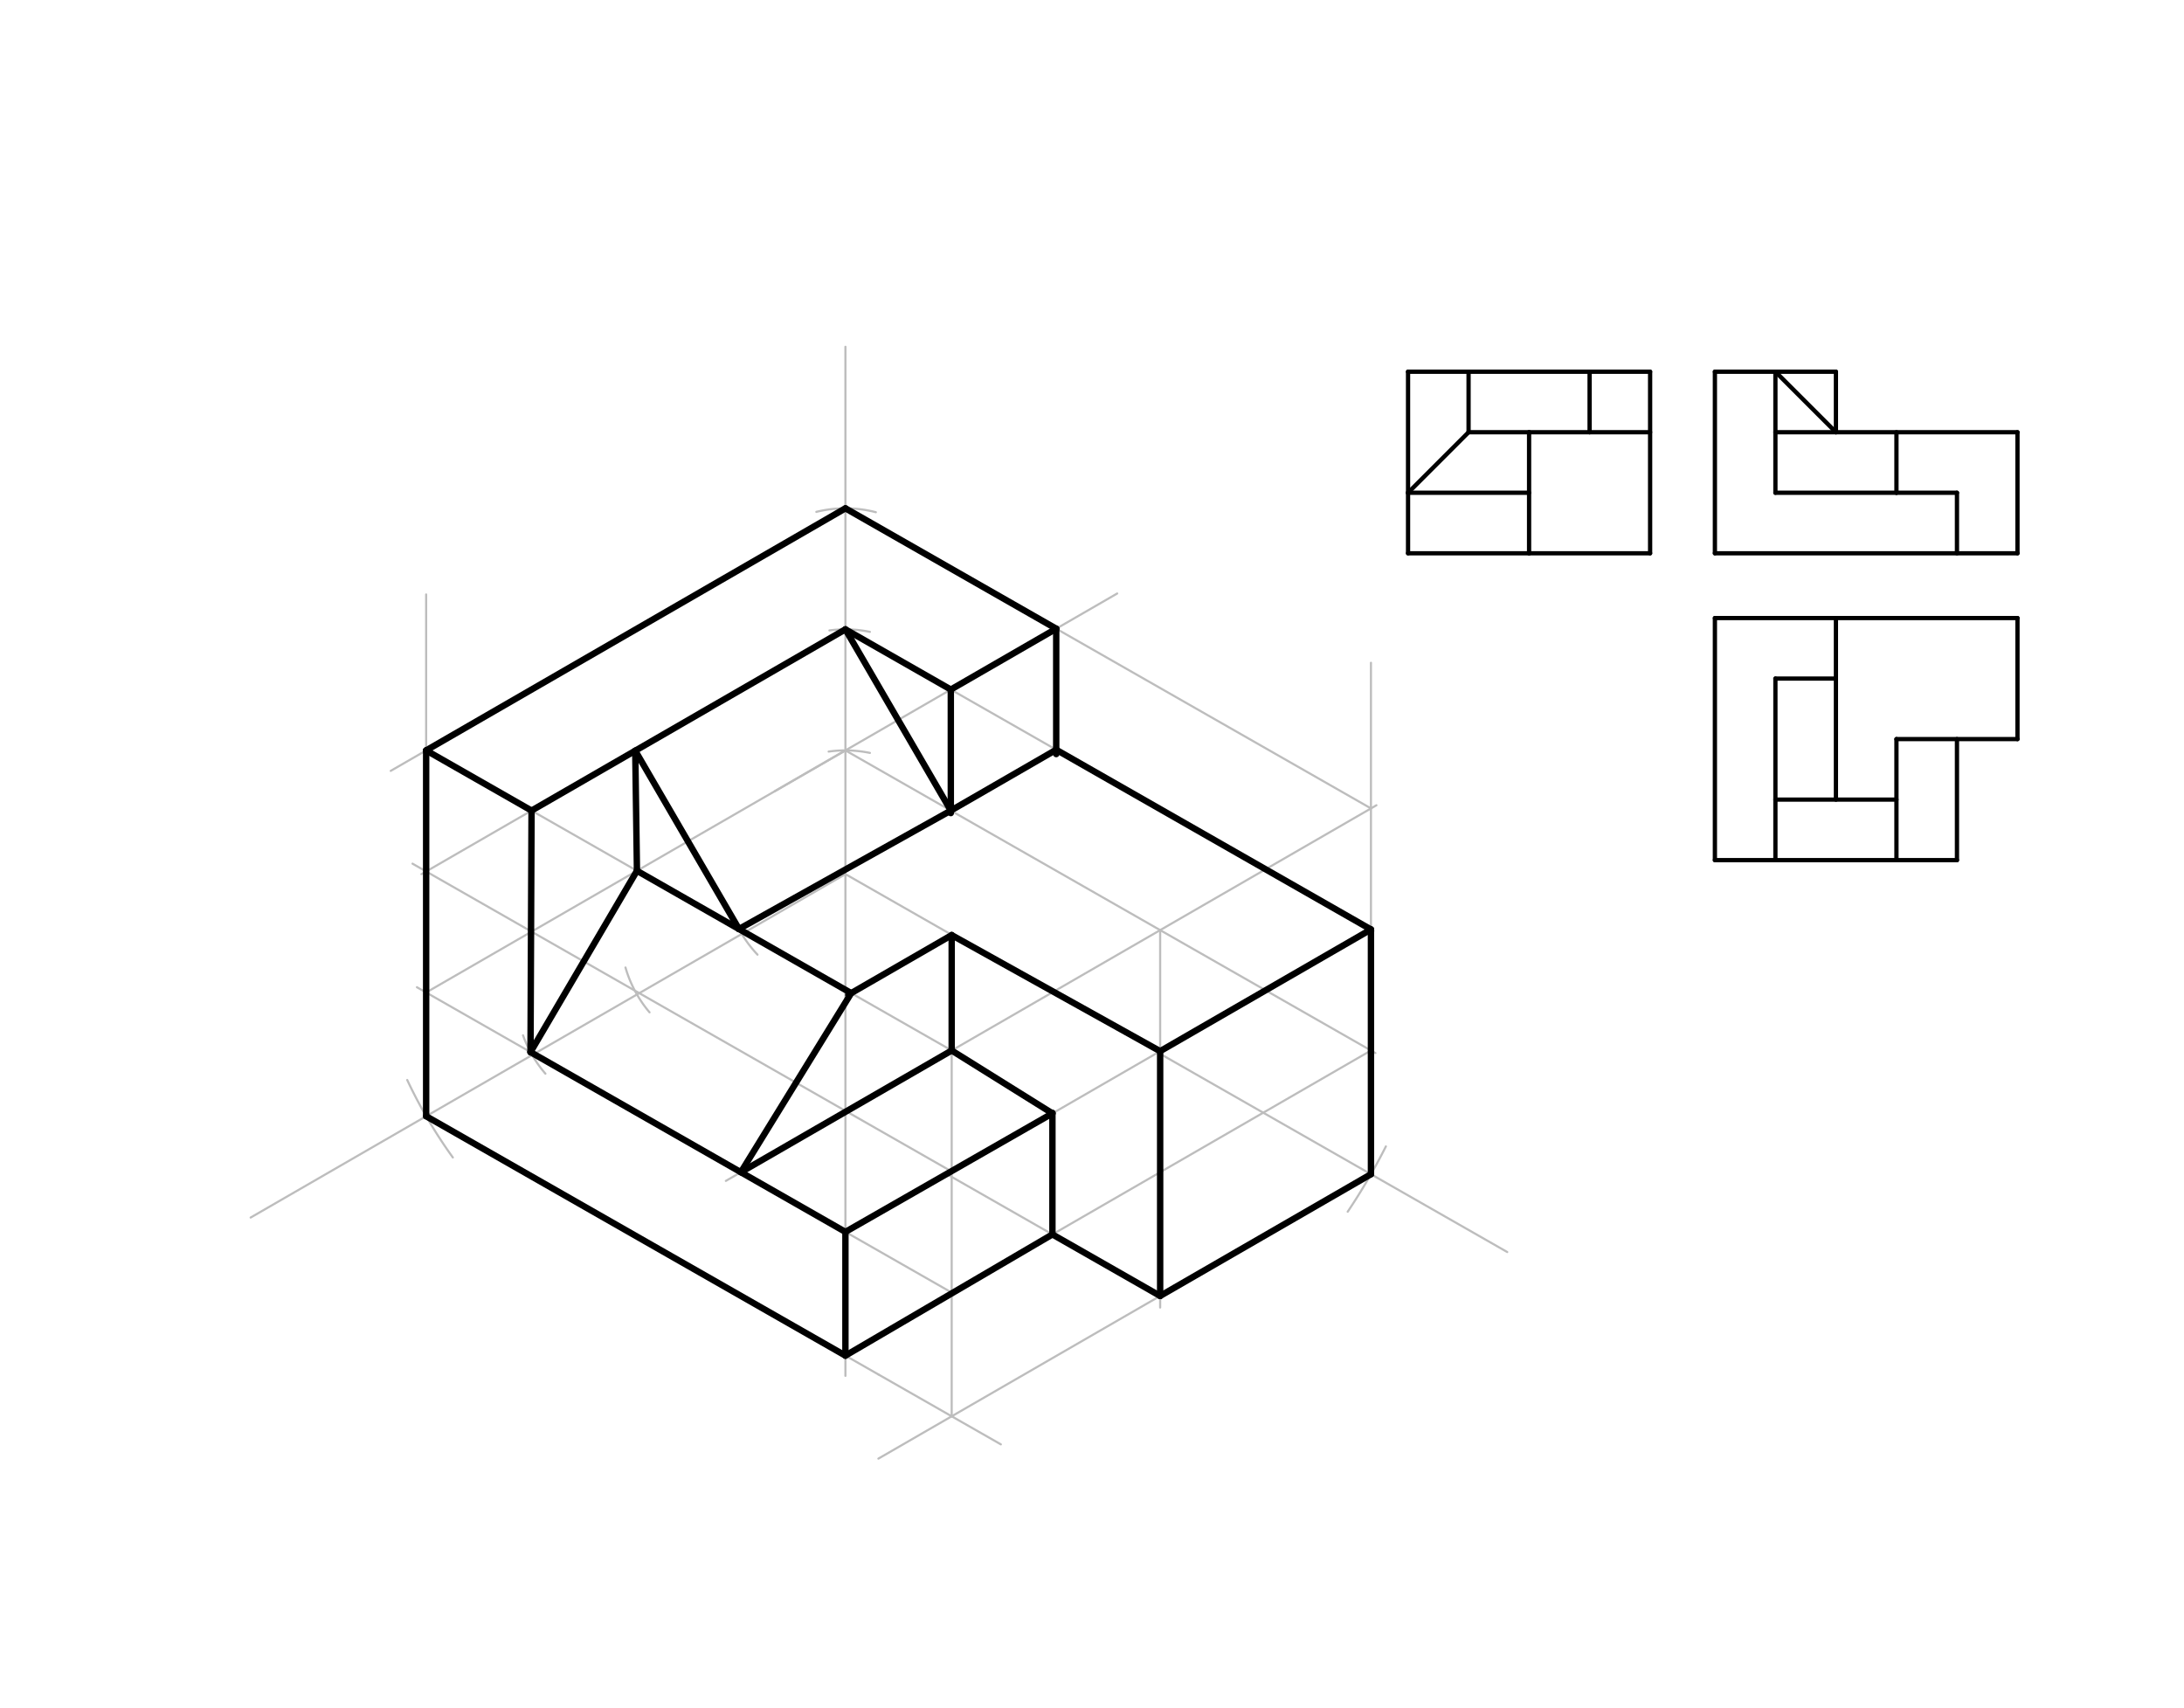 <svg xmlns="http://www.w3.org/2000/svg" class="svg--1it" height="100%" preserveAspectRatio="xMidYMid meet" viewBox="0 0 1023 800" width="100%"><defs><marker id="marker-arrow" markerHeight="16" markerUnits="userSpaceOnUse" markerWidth="24" orient="auto-start-reverse" refX="24" refY="4" viewBox="0 0 24 8"><path d="M 0 0 L 24 4 L 0 8 z" stroke="inherit"></path></marker></defs><g class="aux-layer--1FB"><g class="element--2qn"><line stroke="#BDBDBD" stroke-dasharray="none" stroke-linecap="round" stroke-width="1" x1="396" x2="396" y1="162.422" y2="409.422"></line></g><g class="element--2qn"><line stroke="#BDBDBD" stroke-dasharray="none" stroke-linecap="round" stroke-width="1" x1="706" x2="396" y1="586.422" y2="409.422"></line></g><g class="element--2qn"><line stroke="#BDBDBD" stroke-dasharray="none" stroke-linecap="round" stroke-width="1" x1="396" x2="117.406" y1="409.422" y2="570.268"></line></g><g class="element--2qn"><path d="M 649.157 536.952 A 283.465 283.465 0 0 1 631.269 567.538" fill="none" stroke="#BDBDBD" stroke-dasharray="none" stroke-linecap="round" stroke-width="1"></path></g><g class="element--2qn"><path d="M 190.748 505.843 A 226.772 226.772 0 0 0 212.106 542.118" fill="none" stroke="#BDBDBD" stroke-dasharray="none" stroke-linecap="round" stroke-width="1"></path></g><g class="element--2qn"><line stroke="#BDBDBD" stroke-dasharray="none" stroke-linecap="round" stroke-width="1" x1="199.61" x2="199.61" y1="522.808" y2="278.422"></line></g><g class="element--2qn"><line stroke="#BDBDBD" stroke-dasharray="none" stroke-linecap="round" stroke-width="1" x1="199.61" x2="411.422" y1="522.808" y2="643.745"></line></g><g class="element--2qn"><line stroke="#BDBDBD" stroke-dasharray="none" stroke-linecap="round" stroke-width="1" x1="642.165" x2="642.165" y1="549.974" y2="310.422"></line></g><g class="element--2qn"><line stroke="#BDBDBD" stroke-dasharray="none" stroke-linecap="round" stroke-width="1" x1="642.165" x2="411.44" y1="549.974" y2="683.183"></line></g><g class="element--2qn"><line stroke="#BDBDBD" stroke-dasharray="none" stroke-linecap="round" stroke-width="1" x1="411.422" x2="468.805" y1="643.745" y2="676.509"></line></g><g class="element--2qn"><path d="M 345.37 433.678 A 56.693 56.693 0 0 0 354.819 447.132" fill="none" stroke="#BDBDBD" stroke-dasharray="none" stroke-linecap="round" stroke-width="1"></path></g><g class="element--2qn"><path d="M 292.981 453.158 A 56.693 56.693 0 0 0 304.25 474.157" fill="none" stroke="#BDBDBD" stroke-dasharray="none" stroke-linecap="round" stroke-width="1"></path></g><g class="element--2qn"><path d="M 244.986 484.919 A 56.693 56.693 0 0 0 255.473 502.878" fill="none" stroke="#BDBDBD" stroke-dasharray="none" stroke-linecap="round" stroke-width="1"></path></g><g class="element--2qn"><path d="M 388.147 352.022 A 56.693 56.693 0 0 1 407.464 352.647" fill="none" stroke="#BDBDBD" stroke-dasharray="none" stroke-linecap="round" stroke-width="1"></path></g><g class="element--2qn"><path d="M 388.52 295.278 A 56.693 56.693 0 0 1 407.466 295.954" fill="none" stroke="#BDBDBD" stroke-dasharray="none" stroke-linecap="round" stroke-width="1"></path></g><g class="element--2qn"><path d="M 382.378 239.75 A 56.693 56.693 0 0 1 410.249 239.91" fill="none" stroke="#BDBDBD" stroke-dasharray="none" stroke-linecap="round" stroke-width="1"></path></g><g class="element--2qn"><line stroke="#BDBDBD" stroke-dasharray="none" stroke-linecap="round" stroke-width="1" x1="396" x2="644.259" y1="351.475" y2="493.223"></line></g><g class="element--2qn"><line stroke="#BDBDBD" stroke-dasharray="none" stroke-linecap="round" stroke-width="1" x1="642.165" x2="444.676" y1="492.028" y2="606.048"></line></g><g class="element--2qn"><line stroke="#BDBDBD" stroke-dasharray="none" stroke-linecap="round" stroke-width="1" x1="445.775" x2="195.295" y1="605.414" y2="462.397"></line></g><g class="element--2qn"><line stroke="#BDBDBD" stroke-dasharray="none" stroke-linecap="round" stroke-width="1" x1="199.61" x2="396" y1="464.861" y2="351.475"></line></g><g class="element--2qn"><line stroke="#BDBDBD" stroke-dasharray="none" stroke-linecap="round" stroke-width="1" x1="396" x2="197.411" y1="294.783" y2="409.438"></line></g><g class="element--2qn"><line stroke="#BDBDBD" stroke-dasharray="none" stroke-linecap="round" stroke-width="1" x1="396" x2="643.361" y1="294.783" y2="436.018"></line></g><g class="element--2qn"><line stroke="#BDBDBD" stroke-dasharray="none" stroke-linecap="round" stroke-width="1" x1="642.165" x2="439.408" y1="435.335" y2="552.397"></line></g><g class="element--2qn"><line stroke="#BDBDBD" stroke-dasharray="none" stroke-linecap="round" stroke-width="1" x1="445.775" x2="193.221" y1="548.721" y2="404.521"></line></g><g class="element--2qn"><line stroke="#BDBDBD" stroke-dasharray="none" stroke-linecap="round" stroke-width="1" x1="396" x2="183.015" y1="238.09" y2="361.056"></line></g><g class="element--2qn"><line stroke="#BDBDBD" stroke-dasharray="none" stroke-linecap="round" stroke-width="1" x1="199.61" x2="459.256" y1="351.475" y2="499.725"></line></g><g class="element--2qn"><line stroke="#BDBDBD" stroke-dasharray="none" stroke-linecap="round" stroke-width="1" x1="445.775" x2="644.726" y1="492.028" y2="377.163"></line></g><g class="element--2qn"><line stroke="#BDBDBD" stroke-dasharray="none" stroke-linecap="round" stroke-width="1" x1="642.165" x2="395.06" y1="378.642" y2="237.553"></line></g><g class="element--2qn"><line stroke="#BDBDBD" stroke-dasharray="none" stroke-linecap="round" stroke-width="1" x1="396" x2="396" y1="408.168" y2="644.422"></line></g><g class="element--2qn"><line stroke="#BDBDBD" stroke-dasharray="none" stroke-linecap="round" stroke-width="1" x1="445.775" x2="445.775" y1="663.36" y2="483.422"></line></g><g class="element--2qn"><line stroke="#BDBDBD" stroke-dasharray="none" stroke-linecap="round" stroke-width="1" x1="362.93" x2="523.293" y1="370.568" y2="277.983"></line></g><g class="element--2qn"><line stroke="#BDBDBD" stroke-dasharray="none" stroke-linecap="round" stroke-width="1" x1="543.424" x2="543.424" y1="435.65" y2="612.422"></line></g><g class="element--2qn"><line stroke="#BDBDBD" stroke-dasharray="none" stroke-linecap="round" stroke-width="1" x1="543.424" x2="442.576" y1="606.982" y2="549.401"></line></g><g class="element--2qn"><line stroke="#BDBDBD" stroke-dasharray="none" stroke-linecap="round" stroke-width="1" x1="445.775" x2="339.998" y1="492.028" y2="553.098"></line></g></g><g class="main-layer--3Vd"><g class="element--2qn"><line stroke="#000000" stroke-dasharray="none" stroke-linecap="round" stroke-width="2" x1="945" x2="803.268" y1="259.141" y2="259.141"></line></g><g class="element--2qn"><line stroke="#000000" stroke-dasharray="none" stroke-linecap="round" stroke-width="2" x1="803.268" x2="803.268" y1="259.141" y2="174.101"></line></g><g class="element--2qn"><line stroke="#000000" stroke-dasharray="none" stroke-linecap="round" stroke-width="2" x1="803.268" x2="859.961" y1="174.101" y2="174.101"></line></g><g class="element--2qn"><line stroke="#000000" stroke-dasharray="none" stroke-linecap="round" stroke-width="2" x1="859.961" x2="859.961" y1="174.101" y2="202.448"></line></g><g class="element--2qn"><line stroke="#000000" stroke-dasharray="none" stroke-linecap="round" stroke-width="2" x1="859.961" x2="945" y1="202.448" y2="202.448"></line></g><g class="element--2qn"><line stroke="#000000" stroke-dasharray="none" stroke-linecap="round" stroke-width="2" x1="945" x2="945" y1="202.448" y2="259.141"></line></g><g class="element--2qn"><line stroke="#000000" stroke-dasharray="none" stroke-linecap="round" stroke-width="2" x1="831.614" x2="831.614" y1="174.101" y2="230.794"></line></g><g class="element--2qn"><line stroke="#000000" stroke-dasharray="none" stroke-linecap="round" stroke-width="2" x1="916.654" x2="916.654" y1="230.794" y2="259.141"></line></g><g class="element--2qn"><line stroke="#000000" stroke-dasharray="none" stroke-linecap="round" stroke-width="2" x1="859.961" x2="831.614" y1="202.448" y2="202.448"></line></g><g class="element--2qn"><line stroke="#000000" stroke-dasharray="none" stroke-linecap="round" stroke-width="2" x1="859.961" x2="831.614" y1="202.448" y2="174.101"></line></g><g class="element--2qn"><line stroke="#000000" stroke-dasharray="none" stroke-linecap="round" stroke-width="2" x1="916.654" x2="888.307" y1="230.794" y2="230.794"></line></g><g class="element--2qn"><line stroke="#000000" stroke-dasharray="none" stroke-linecap="round" stroke-width="2" x1="888.307" x2="888.307" y1="230.794" y2="202.448"></line></g><g class="element--2qn"><line stroke="#000000" stroke-dasharray="none" stroke-linecap="round" stroke-width="2" x1="888.307" x2="831.614" y1="230.794" y2="230.794"></line></g><g class="element--2qn"><line stroke="#000000" stroke-dasharray="none" stroke-linecap="round" stroke-width="2" x1="772.926" x2="772.926" y1="259.141" y2="174.101"></line></g><g class="element--2qn"><line stroke="#000000" stroke-dasharray="none" stroke-linecap="round" stroke-width="2" x1="772.926" x2="744.58" y1="174.101" y2="174.101"></line></g><g class="element--2qn"><line stroke="#000000" stroke-dasharray="none" stroke-linecap="round" stroke-width="2" x1="744.58" x2="744.58" y1="174.101" y2="202.448"></line></g><g class="element--2qn"><line stroke="#000000" stroke-dasharray="none" stroke-linecap="round" stroke-width="2" x1="744.58" x2="772.926" y1="202.448" y2="202.448"></line></g><g class="element--2qn"><line stroke="#000000" stroke-dasharray="none" stroke-linecap="round" stroke-width="2" x1="744.58" x2="716.233" y1="202.448" y2="202.448"></line></g><g class="element--2qn"><line stroke="#000000" stroke-dasharray="none" stroke-linecap="round" stroke-width="2" x1="716.233" x2="716.233" y1="202.448" y2="259.141"></line></g><g class="element--2qn"><line stroke="#000000" stroke-dasharray="none" stroke-linecap="round" stroke-width="2" x1="772.926" x2="716.233" y1="259.141" y2="259.141"></line></g><g class="element--2qn"><line stroke="#000000" stroke-dasharray="none" stroke-linecap="round" stroke-width="2" x1="716.233" x2="659.541" y1="259.141" y2="259.141"></line></g><g class="element--2qn"><line stroke="#000000" stroke-dasharray="none" stroke-linecap="round" stroke-width="2" x1="659.541" x2="659.541" y1="259.141" y2="230.794"></line></g><g class="element--2qn"><line stroke="#000000" stroke-dasharray="none" stroke-linecap="round" stroke-width="2" x1="659.541" x2="716.233" y1="230.794" y2="230.794"></line></g><g class="element--2qn"><line stroke="#000000" stroke-dasharray="none" stroke-linecap="round" stroke-width="2" x1="659.541" x2="659.541" y1="230.794" y2="174.101"></line></g><g class="element--2qn"><line stroke="#000000" stroke-dasharray="none" stroke-linecap="round" stroke-width="2" x1="744.58" x2="659.541" y1="174.101" y2="174.101"></line></g><g class="element--2qn"><line stroke="#000000" stroke-dasharray="none" stroke-linecap="round" stroke-width="2" x1="716.233" x2="687.887" y1="202.448" y2="202.448"></line></g><g class="element--2qn"><line stroke="#000000" stroke-dasharray="none" stroke-linecap="round" stroke-width="2" x1="687.887" x2="687.887" y1="202.448" y2="174.101"></line></g><g class="element--2qn"><line stroke="#000000" stroke-dasharray="none" stroke-linecap="round" stroke-width="2" x1="687.887" x2="659.541" y1="202.448" y2="230.794"></line></g><g class="element--2qn"><line stroke="#000000" stroke-dasharray="none" stroke-linecap="round" stroke-width="2" x1="803.268" x2="803.268" y1="289.482" y2="402.868"></line></g><g class="element--2qn"><line stroke="#000000" stroke-dasharray="none" stroke-linecap="round" stroke-width="2" x1="803.268" x2="859.961" y1="289.482" y2="289.482"></line></g><g class="element--2qn"><line stroke="#000000" stroke-dasharray="none" stroke-linecap="round" stroke-width="2" x1="859.961" x2="859.961" y1="289.482" y2="317.828"></line></g><g class="element--2qn"><line stroke="#000000" stroke-dasharray="none" stroke-linecap="round" stroke-width="2" x1="859.961" x2="831.614" y1="317.828" y2="317.828"></line></g><g class="element--2qn"><line stroke="#000000" stroke-dasharray="none" stroke-linecap="round" stroke-width="2" x1="831.614" x2="831.614" y1="317.828" y2="402.868"></line></g><g class="element--2qn"><line stroke="#000000" stroke-dasharray="none" stroke-linecap="round" stroke-width="2" x1="803.268" x2="888.307" y1="402.868" y2="402.868"></line></g><g class="element--2qn"><line stroke="#000000" stroke-dasharray="none" stroke-linecap="round" stroke-width="2" x1="888.307" x2="888.307" y1="402.868" y2="346.175"></line></g><g class="element--2qn"><line stroke="#000000" stroke-dasharray="none" stroke-linecap="round" stroke-width="2" x1="888.307" x2="945" y1="346.175" y2="346.175"></line></g><g class="element--2qn"><line stroke="#000000" stroke-dasharray="none" stroke-linecap="round" stroke-width="2" x1="945" x2="945" y1="346.175" y2="289.482"></line></g><g class="element--2qn"><line stroke="#000000" stroke-dasharray="none" stroke-linecap="round" stroke-width="2" x1="945" x2="859.961" y1="289.482" y2="289.482"></line></g><g class="element--2qn"><line stroke="#000000" stroke-dasharray="none" stroke-linecap="round" stroke-width="2" x1="888.307" x2="831.614" y1="374.521" y2="374.521"></line></g><g class="element--2qn"><line stroke="#000000" stroke-dasharray="none" stroke-linecap="round" stroke-width="2" x1="859.961" x2="859.961" y1="317.828" y2="374.521"></line></g><g class="element--2qn"><line stroke="#000000" stroke-dasharray="none" stroke-linecap="round" stroke-width="2" x1="916.654" x2="916.654" y1="346.175" y2="402.868"></line></g><g class="element--2qn"><line stroke="#000000" stroke-dasharray="none" stroke-linecap="round" stroke-width="2" x1="916.654" x2="888.307" y1="402.868" y2="402.868"></line></g><g class="element--2qn"><line stroke="#000000" stroke-dasharray="none" stroke-linecap="round" stroke-width="3" x1="199.61" x2="199.61" y1="351.475" y2="522.808"></line></g><g class="element--2qn"><line stroke="#000000" stroke-dasharray="none" stroke-linecap="round" stroke-width="3" x1="199.61" x2="396" y1="522.808" y2="634.94"></line></g><g class="element--2qn"><line stroke="#000000" stroke-dasharray="none" stroke-linecap="round" stroke-width="3" x1="396" x2="396" y1="634.94" y2="576.994"></line></g><g class="element--2qn"><line stroke="#000000" stroke-dasharray="none" stroke-linecap="round" stroke-width="3" x1="396" x2="248.493" y1="576.994" y2="492.772"></line></g><g class="element--2qn"><line stroke="#000000" stroke-dasharray="none" stroke-linecap="round" stroke-width="3" x1="248.493" x2="248.98" y1="492.772" y2="379.664"></line></g><g class="element--2qn"><line stroke="#000000" stroke-dasharray="none" stroke-linecap="round" stroke-width="3" x1="248.98" x2="199.61" y1="379.664" y2="351.475"></line></g><g class="element--2qn"><line stroke="#000000" stroke-dasharray="none" stroke-linecap="round" stroke-width="3" x1="199.61" x2="396" y1="351.475" y2="238.09"></line></g><g class="element--2qn"><line stroke="#000000" stroke-dasharray="none" stroke-linecap="round" stroke-width="3" x1="248.98" x2="396" y1="379.664" y2="294.783"></line></g><g class="element--2qn"><line stroke="#000000" stroke-dasharray="none" stroke-linecap="round" stroke-width="3" x1="396" x2="445.37" y1="294.783" y2="322.971"></line></g><g class="element--2qn"><line stroke="#000000" stroke-dasharray="none" stroke-linecap="round" stroke-width="3" x1="445.37" x2="494.741" y1="322.971" y2="294.467"></line></g><g class="element--2qn"><line stroke="#000000" stroke-dasharray="none" stroke-linecap="round" stroke-width="3" x1="494.741" x2="396" y1="294.467" y2="238.09"></line></g><g class="element--2qn"><line stroke="#000000" stroke-dasharray="none" stroke-linecap="round" stroke-width="3" x1="494.741" x2="494.741" y1="294.467" y2="353.192"></line></g><g class="element--2qn"><line stroke="#000000" stroke-dasharray="none" stroke-linecap="round" stroke-width="3" x1="445.37" x2="445.37" y1="322.971" y2="380.834"></line></g><g class="element--2qn"><line stroke="#000000" stroke-dasharray="none" stroke-linecap="round" stroke-width="3" x1="445.37" x2="494.741" y1="379.664" y2="351.16"></line></g><g class="element--2qn"><line stroke="#000000" stroke-dasharray="none" stroke-linecap="round" stroke-width="3" x1="396" x2="492.962" y1="634.94" y2="578.17"></line></g><g class="element--2qn"><line stroke="#000000" stroke-dasharray="none" stroke-linecap="round" stroke-width="3" x1="492.962" x2="492.962" y1="578.17" y2="521.213"></line></g><g class="element--2qn"><line stroke="#000000" stroke-dasharray="none" stroke-linecap="round" stroke-width="3" x1="396" x2="492.962" y1="576.994" y2="521.477"></line></g><g class="element--2qn"><line stroke="#000000" stroke-dasharray="none" stroke-linecap="round" stroke-width="3" x1="492.962" x2="445.775" y1="521.477" y2="492.028"></line></g><g class="element--2qn"><line stroke="#000000" stroke-dasharray="none" stroke-linecap="round" stroke-width="3" x1="445.775" x2="445.775" y1="492.028" y2="437.984"></line></g><g class="element--2qn"><line stroke="#000000" stroke-dasharray="none" stroke-linecap="round" stroke-width="3" x1="445.775" x2="397.348" y1="437.984" y2="465.943"></line></g><g class="element--2qn"><line stroke="#000000" stroke-dasharray="none" stroke-linecap="round" stroke-width="3" x1="543.424" x2="543.424" y1="606.982" y2="492.343"></line></g><g class="element--2qn"><line stroke="#000000" stroke-dasharray="none" stroke-linecap="round" stroke-width="3" x1="543.424" x2="642.165" y1="492.343" y2="435.335"></line></g><g class="element--2qn"><line stroke="#000000" stroke-dasharray="none" stroke-linecap="round" stroke-width="3" x1="642.165" x2="642.165" y1="435.335" y2="549.974"></line></g><g class="element--2qn"><line stroke="#000000" stroke-dasharray="none" stroke-linecap="round" stroke-width="3" x1="642.165" x2="543.424" y1="549.974" y2="606.982"></line></g><g class="element--2qn"><line stroke="#000000" stroke-dasharray="none" stroke-linecap="round" stroke-width="3" x1="543.424" x2="492.962" y1="606.982" y2="578.17"></line></g><g class="element--2qn"><line stroke="#000000" stroke-dasharray="none" stroke-linecap="round" stroke-width="3" x1="543.424" x2="445.775" y1="492.343" y2="437.984"></line></g><g class="element--2qn"><line stroke="#000000" stroke-dasharray="none" stroke-linecap="round" stroke-width="3" x1="398.712" x2="346.131" y1="465.156" y2="435.134"></line></g><g class="element--2qn"><line stroke="#000000" stroke-dasharray="none" stroke-linecap="round" stroke-width="3" x1="346.131" x2="445.37" y1="435.134" y2="379.664"></line></g><g class="element--2qn"><line stroke="#000000" stroke-dasharray="none" stroke-linecap="round" stroke-width="3" x1="642.165" x2="494.741" y1="435.335" y2="351.16"></line></g><g class="element--2qn"><line stroke="#000000" stroke-dasharray="none" stroke-linecap="round" stroke-width="3" x1="445.37" x2="396" y1="379.664" y2="294.783"></line></g><g class="element--2qn"><line stroke="#000000" stroke-dasharray="none" stroke-linecap="round" stroke-width="3" x1="346.131" x2="297.556" y1="435.134" y2="351.619"></line></g><g class="element--2qn"><line stroke="#000000" stroke-dasharray="none" stroke-linecap="round" stroke-width="3" x1="398.712" x2="347.034" y1="465.156" y2="549.036"></line></g><g class="element--2qn"><line stroke="#000000" stroke-dasharray="none" stroke-linecap="round" stroke-width="3" x1="347.034" x2="445.775" y1="549.036" y2="492.028"></line></g><g class="element--2qn"><line stroke="#000000" stroke-dasharray="none" stroke-linecap="round" stroke-width="3" x1="346.131" x2="298.351" y1="435.134" y2="407.853"></line></g><g class="element--2qn"><line stroke="#000000" stroke-dasharray="none" stroke-linecap="round" stroke-width="3" x1="298.351" x2="248.493" y1="407.853" y2="492.772"></line></g><g class="element--2qn"><line stroke="#000000" stroke-dasharray="none" stroke-linecap="round" stroke-width="3" x1="298.351" x2="297.556" y1="407.853" y2="351.619"></line></g></g><g class="snaps-layer--2PT"></g><g class="temp-layer--rAP"></g></svg>